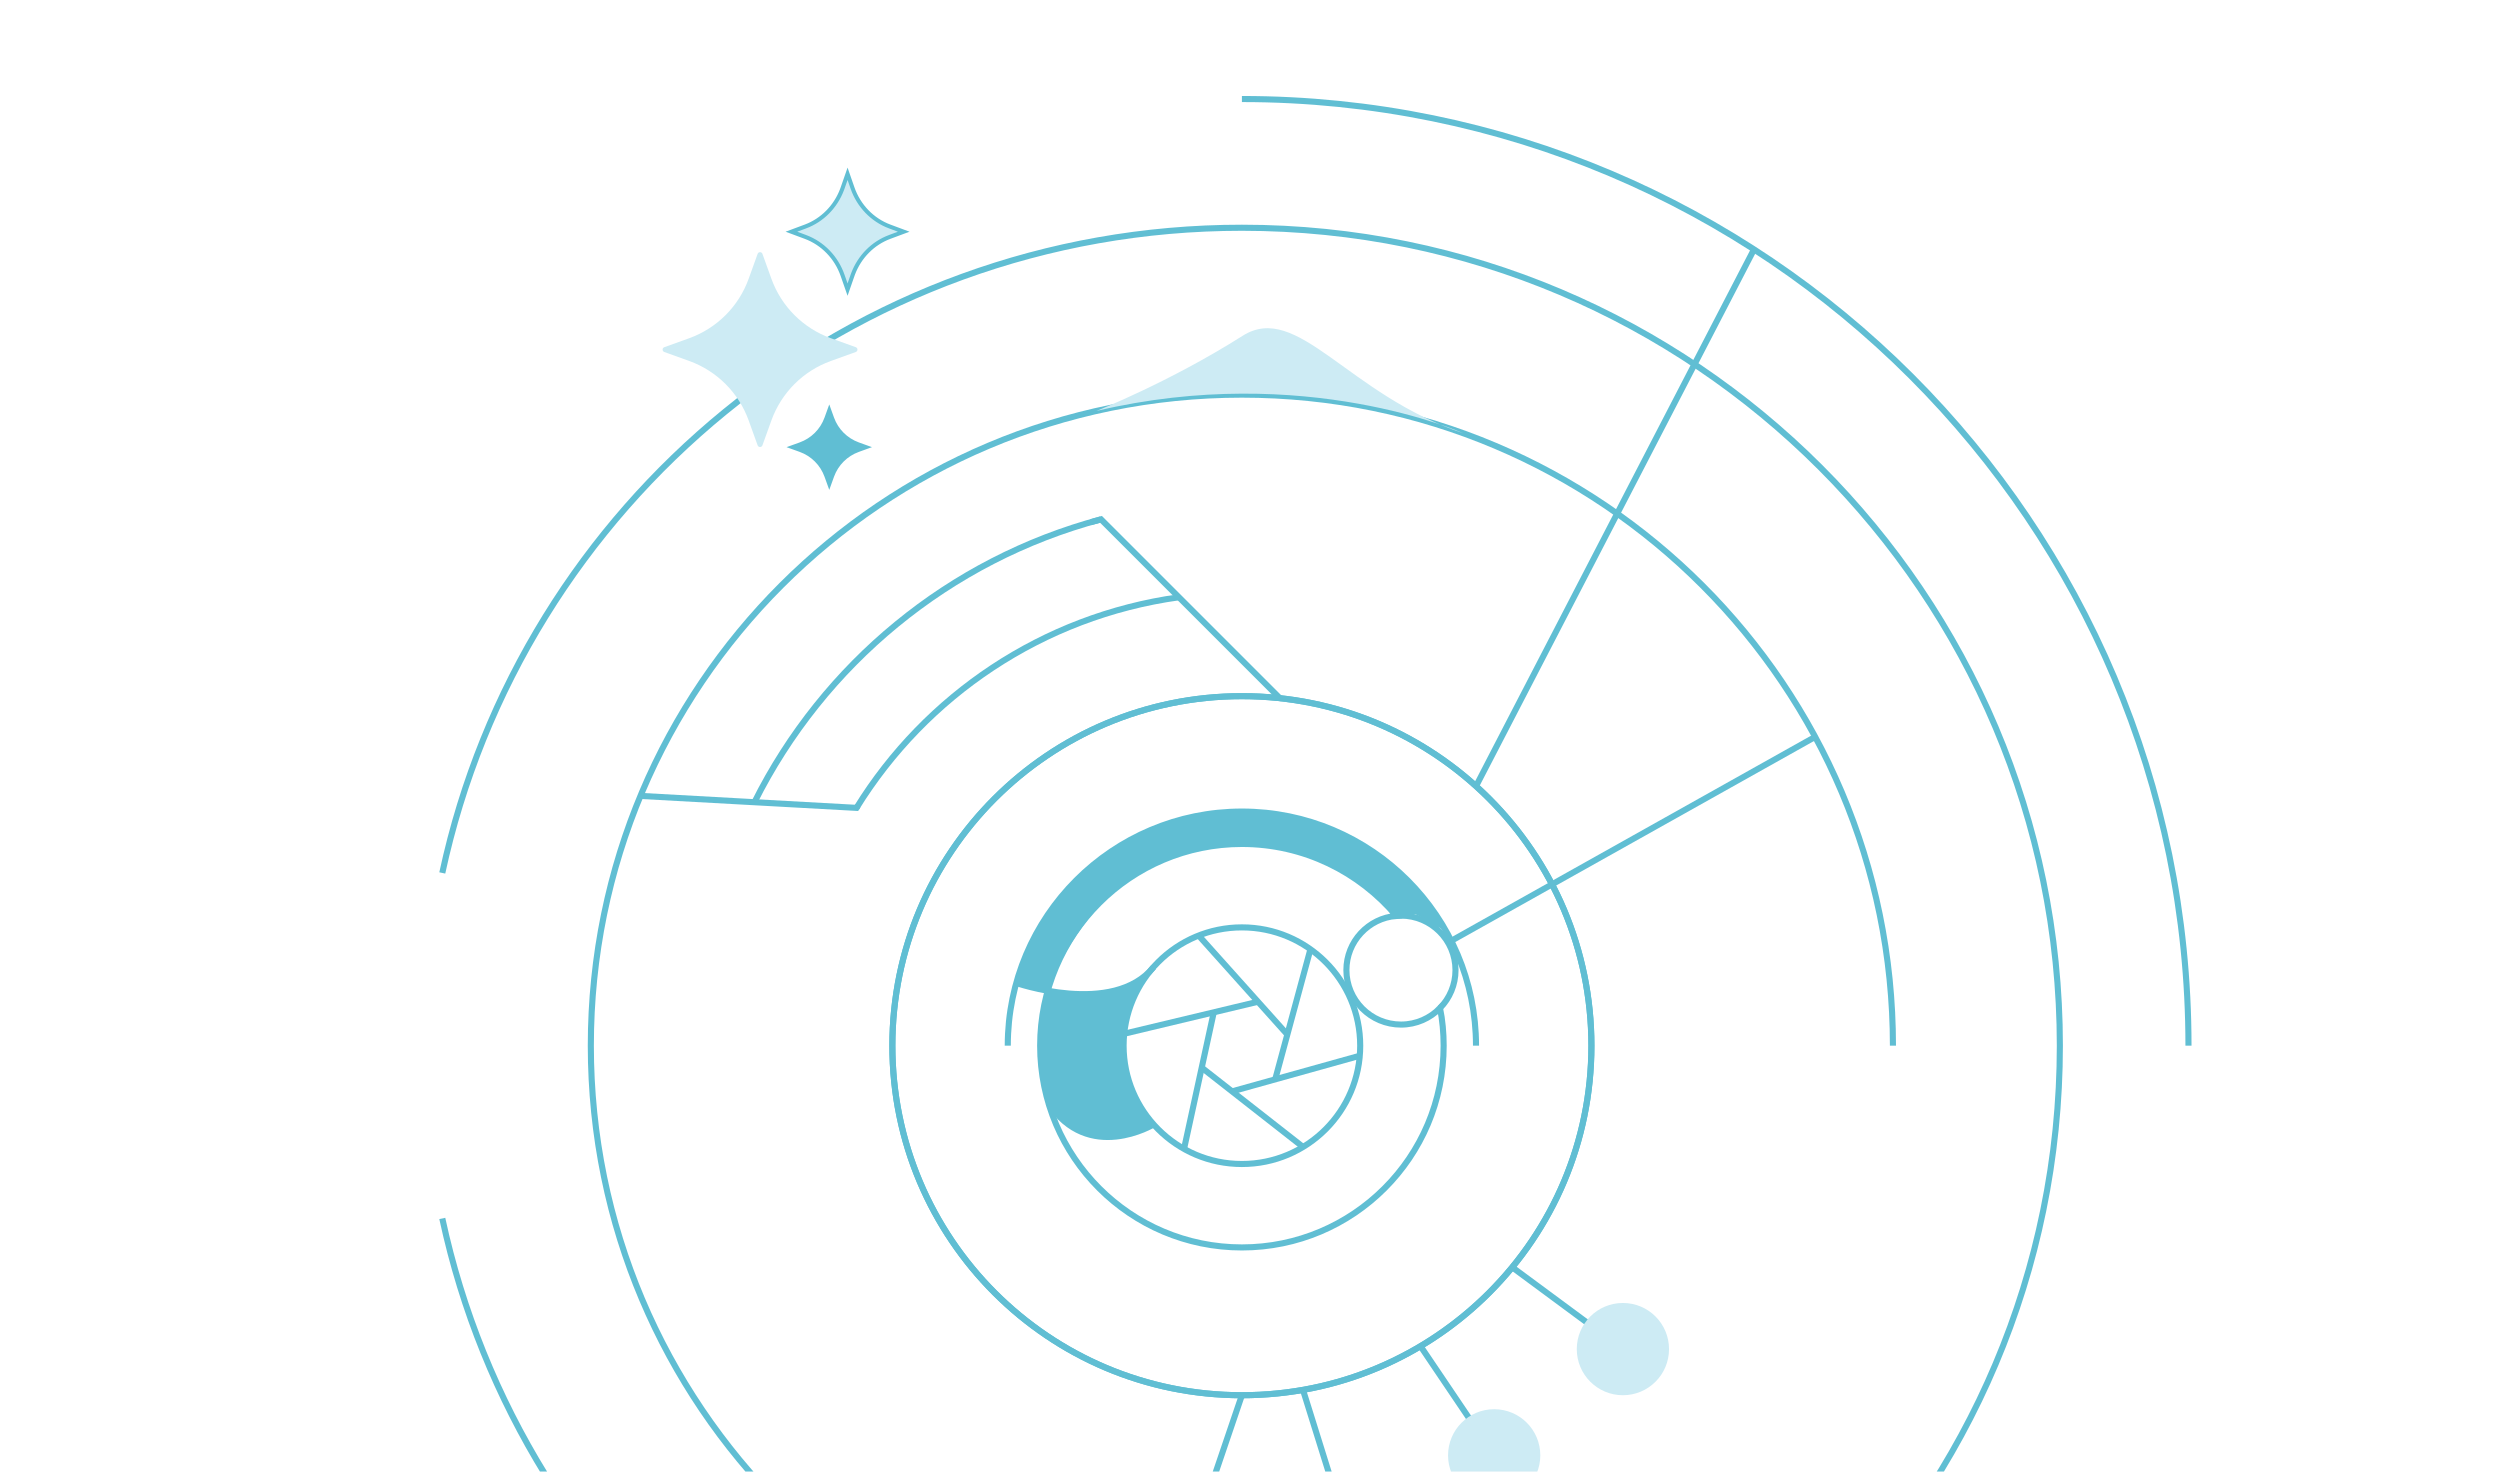 <?xml version="1.0" encoding="UTF-8"?> <svg xmlns="http://www.w3.org/2000/svg" width="615" height="362" viewBox="0 0 615 362" fill="none"><g clip-path="url(#clip0_1890_1309)"><path d="M399.234 331.878L372.005 311.751" stroke="#60BED3" stroke-width="1.5" stroke-miterlimit="10"></path><path d="M367.568 358.013L349.445 331.159" stroke="#60BED3" stroke-width="1.5" stroke-miterlimit="10"></path><path d="M331.876 378.272L320.533 341.917" stroke="#60BED3" stroke-width="1.5" stroke-miterlimit="10"></path><path d="M305.507 171.253C352.993 171.253 391.489 209.749 391.489 257.239C391.489 304.729 352.993 343.225 305.507 343.225C258.016 343.225 219.52 304.729 219.52 257.239C219.521 209.75 258.017 171.253 305.507 171.253Z" stroke="#60BED3" stroke-width="1.5" stroke-miterlimit="10"></path><path d="M305.507 171.253C352.993 171.253 391.489 209.749 391.489 257.239C391.489 304.729 352.993 343.225 305.507 343.225C258.016 343.225 219.52 304.729 219.52 257.239C219.521 209.75 258.017 171.253 305.507 171.253Z" stroke="#60BED3" stroke-width="1.5" stroke-miterlimit="10"></path><path d="M210.7 198.736C227.74 171.166 256.48 151.588 290.011 146.927" stroke="#60BED3" stroke-width="1.5" stroke-miterlimit="10"></path><path d="M185.591 197.347C202.551 163.437 233.481 137.726 270.841 127.757" stroke="#60BED3" stroke-width="1.5" stroke-miterlimit="10"></path><path d="M305.509 207.611C320.751 207.611 334.378 214.5 343.497 225.308C336.608 225.872 331.216 231.63 331.216 238.638C331.216 246.038 337.222 252.046 344.648 252.046C348.423 252.046 351.828 250.476 354.255 247.978C354.845 250.97 355.138 254.082 355.138 257.24C355.138 284.639 332.908 306.87 305.509 306.87C278.106 306.87 255.879 284.639 255.879 257.24C255.879 229.841 278.106 207.611 305.509 207.611Z" stroke="#60BED3" stroke-width="1.5" stroke-miterlimit="10"></path><path d="M247.911 257.24C247.911 225.431 273.698 199.646 305.507 199.646C337.312 199.646 363.099 225.431 363.099 257.24" stroke="#60BED3" stroke-width="1.5" stroke-miterlimit="10"></path><path d="M305.507 286.344C321.581 286.344 334.611 273.313 334.611 257.24C334.611 241.166 321.581 228.136 305.507 228.136C289.433 228.136 276.403 241.166 276.403 257.24C276.403 273.313 289.433 286.344 305.507 286.344Z" stroke="#60BED3" stroke-width="1.5" stroke-miterlimit="10"></path><path d="M305.507 417.403C217.05 417.403 145.343 345.7 145.343 257.239C145.343 168.784 217.05 97.077 305.507 97.077C393.962 97.077 465.663 168.784 465.663 257.239" stroke="#60BED3" stroke-width="1.5" stroke-miterlimit="10"></path><path d="M538.365 257.24C538.365 128.623 434.128 24.361 305.509 24.361" stroke="#60BED3" stroke-width="1.5" stroke-miterlimit="10"></path><path d="M108.802 214.744C128.311 124.014 208.968 56.025 305.509 56.025C416.63 56.025 506.724 146.119 506.724 257.24C506.724 368.361 416.63 458.454 305.509 458.454C208.967 458.454 128.311 390.472 108.802 299.737" stroke="#60BED3" stroke-width="1.5" stroke-miterlimit="10"></path><path d="M249.686 241.712C249.686 241.712 273.791 250.202 283.798 237.892" stroke="#60BED3" stroke-width="1.5" stroke-miterlimit="10"></path><path d="M283.798 276.602C283.798 276.602 267.765 286.343 257.892 271.27" stroke="#60BED3" stroke-width="1.5" stroke-miterlimit="10"></path><path d="M343.498 225.308C343.863 225.259 344.256 225.236 344.648 225.236C352.048 225.236 358.054 231.238 358.054 238.638C358.054 242.267 356.609 245.574 354.255 247.978" stroke="#60BED3" stroke-width="1.5" stroke-miterlimit="10"></path><path d="M283.798 276.602C283.798 276.602 269.908 260.465 280.526 241.386C280.526 241.386 269.026 247.064 257.758 243.683C257.758 243.683 252.651 258.875 258.418 272.04C258.418 272.041 264.551 285.266 283.798 276.602Z" fill="#60BED3"></path><path d="M250.123 241.386L257.758 243.683C257.758 243.683 268.734 211.105 298.535 208.099C329.256 204.999 342.668 225.412 342.668 225.412L348.275 224.939L355.785 229.128C355.785 229.128 338.775 194.501 295.205 200.569C259.769 205.505 250.123 241.386 250.123 241.386Z" fill="#60BED3"></path><path d="M294.866 230.142L316.511 254.296" stroke="#60BED3" stroke-width="1.5" stroke-miterlimit="10"></path><path d="M322.363 233.531L313.701 265.517" stroke="#60BED3" stroke-width="1.5" stroke-miterlimit="10"></path><path d="M334.503 259.714L303.085 268.479" stroke="#60BED3" stroke-width="1.5" stroke-miterlimit="10"></path><path d="M295.634 262.644L320.533 282.141" stroke="#60BED3" stroke-width="1.5" stroke-miterlimit="10"></path><path d="M298.535 249.267L291.272 282.629" stroke="#60BED3" stroke-width="1.5" stroke-miterlimit="10"></path><path d="M276.551 254.296L309.46 246.427" stroke="#60BED3" stroke-width="1.5" stroke-miterlimit="10"></path><path d="M367.568 369.359C373.835 369.359 378.915 364.279 378.915 358.012C378.915 351.745 373.835 346.665 367.568 346.665C361.301 346.665 356.221 351.745 356.221 358.012C356.221 364.279 361.301 369.359 367.568 369.359Z" fill="#CDEBF4"></path><path d="M399.234 343.226C405.501 343.226 410.581 338.146 410.581 331.879C410.581 325.612 405.501 320.532 399.234 320.532C392.967 320.532 387.887 325.612 387.887 331.879C387.887 338.146 392.967 343.226 399.234 343.226Z" fill="#CDEBF4"></path><path d="M280.943 415.53L305.507 343.226" stroke="#60BED3" stroke-width="1.5" stroke-miterlimit="10"></path><path d="M356.222 231.882L446.533 181.265" stroke="#60BED3" stroke-width="1.5" stroke-miterlimit="10"></path><path d="M363.099 193.396L431.484 61.347" stroke="#60BED3" stroke-width="1.5" stroke-miterlimit="10"></path><path d="M269.734 101.089C269.734 101.089 287.574 94.069 305.689 82.605C319.214 74.046 331.619 97.214 359.968 106.578C359.968 106.578 320.9 88.982 269.734 101.089Z" fill="#CDEBF4"></path><path d="M157.556 195.794L210.703 198.734L211.025 198.216" stroke="#60BED3" stroke-width="1.5" stroke-miterlimit="10"></path><path d="M314.851 171.761L271.547 128.46L270.845 127.759L268.432 128.425" stroke="#60BED3" stroke-width="1.5" stroke-miterlimit="10"></path><path d="M187.558 62.449L189.767 68.582C192.22 75.388 197.579 80.748 204.386 83.201L210.518 85.409C211.071 85.61 211.071 86.394 210.518 86.592L204.386 88.8C197.579 91.253 192.22 96.613 189.767 103.419L187.558 109.551C187.358 110.104 186.574 110.104 186.376 109.551L184.168 103.419C181.715 96.613 176.355 91.253 169.549 88.8L163.416 86.592C162.863 86.391 162.863 85.607 163.416 85.409L169.549 83.201C176.355 80.748 181.715 75.388 184.168 68.582L186.376 62.449C186.574 61.894 187.358 61.894 187.558 62.449Z" fill="#CDEBF4"></path><path d="M204.699 102.902C205.774 105.881 208.12 108.227 211.099 109.302L213.036 110L211.099 110.699C208.12 111.774 205.774 114.121 204.699 117.1L204 119.037L203.301 117.1C202.226 114.121 199.88 111.774 196.901 110.699L194.963 110L196.901 109.302C199.88 108.227 202.226 105.881 203.301 102.902L204 100.964L204.699 102.902Z" fill="#60BED3" stroke="#60BED3"></path><path d="M209.723 46.262C211.255 50.656 214.604 54.125 218.864 55.715H218.865L222.312 57L218.865 58.285H218.864C214.737 59.825 211.466 63.129 209.872 67.329L209.723 67.738L208.5 71.247L207.277 67.738C205.745 63.344 202.396 59.875 198.136 58.285H198.135L194.688 57L198.135 55.715H198.136C202.263 54.175 205.534 50.871 207.128 46.671L207.277 46.262L208.5 42.752L209.723 46.262Z" fill="#CDEBF4" stroke="#60BED3"></path></g><defs><clipPath id="clip0_1890_1309"><rect width="615" height="404" fill="white"></rect></clipPath></defs></svg> 